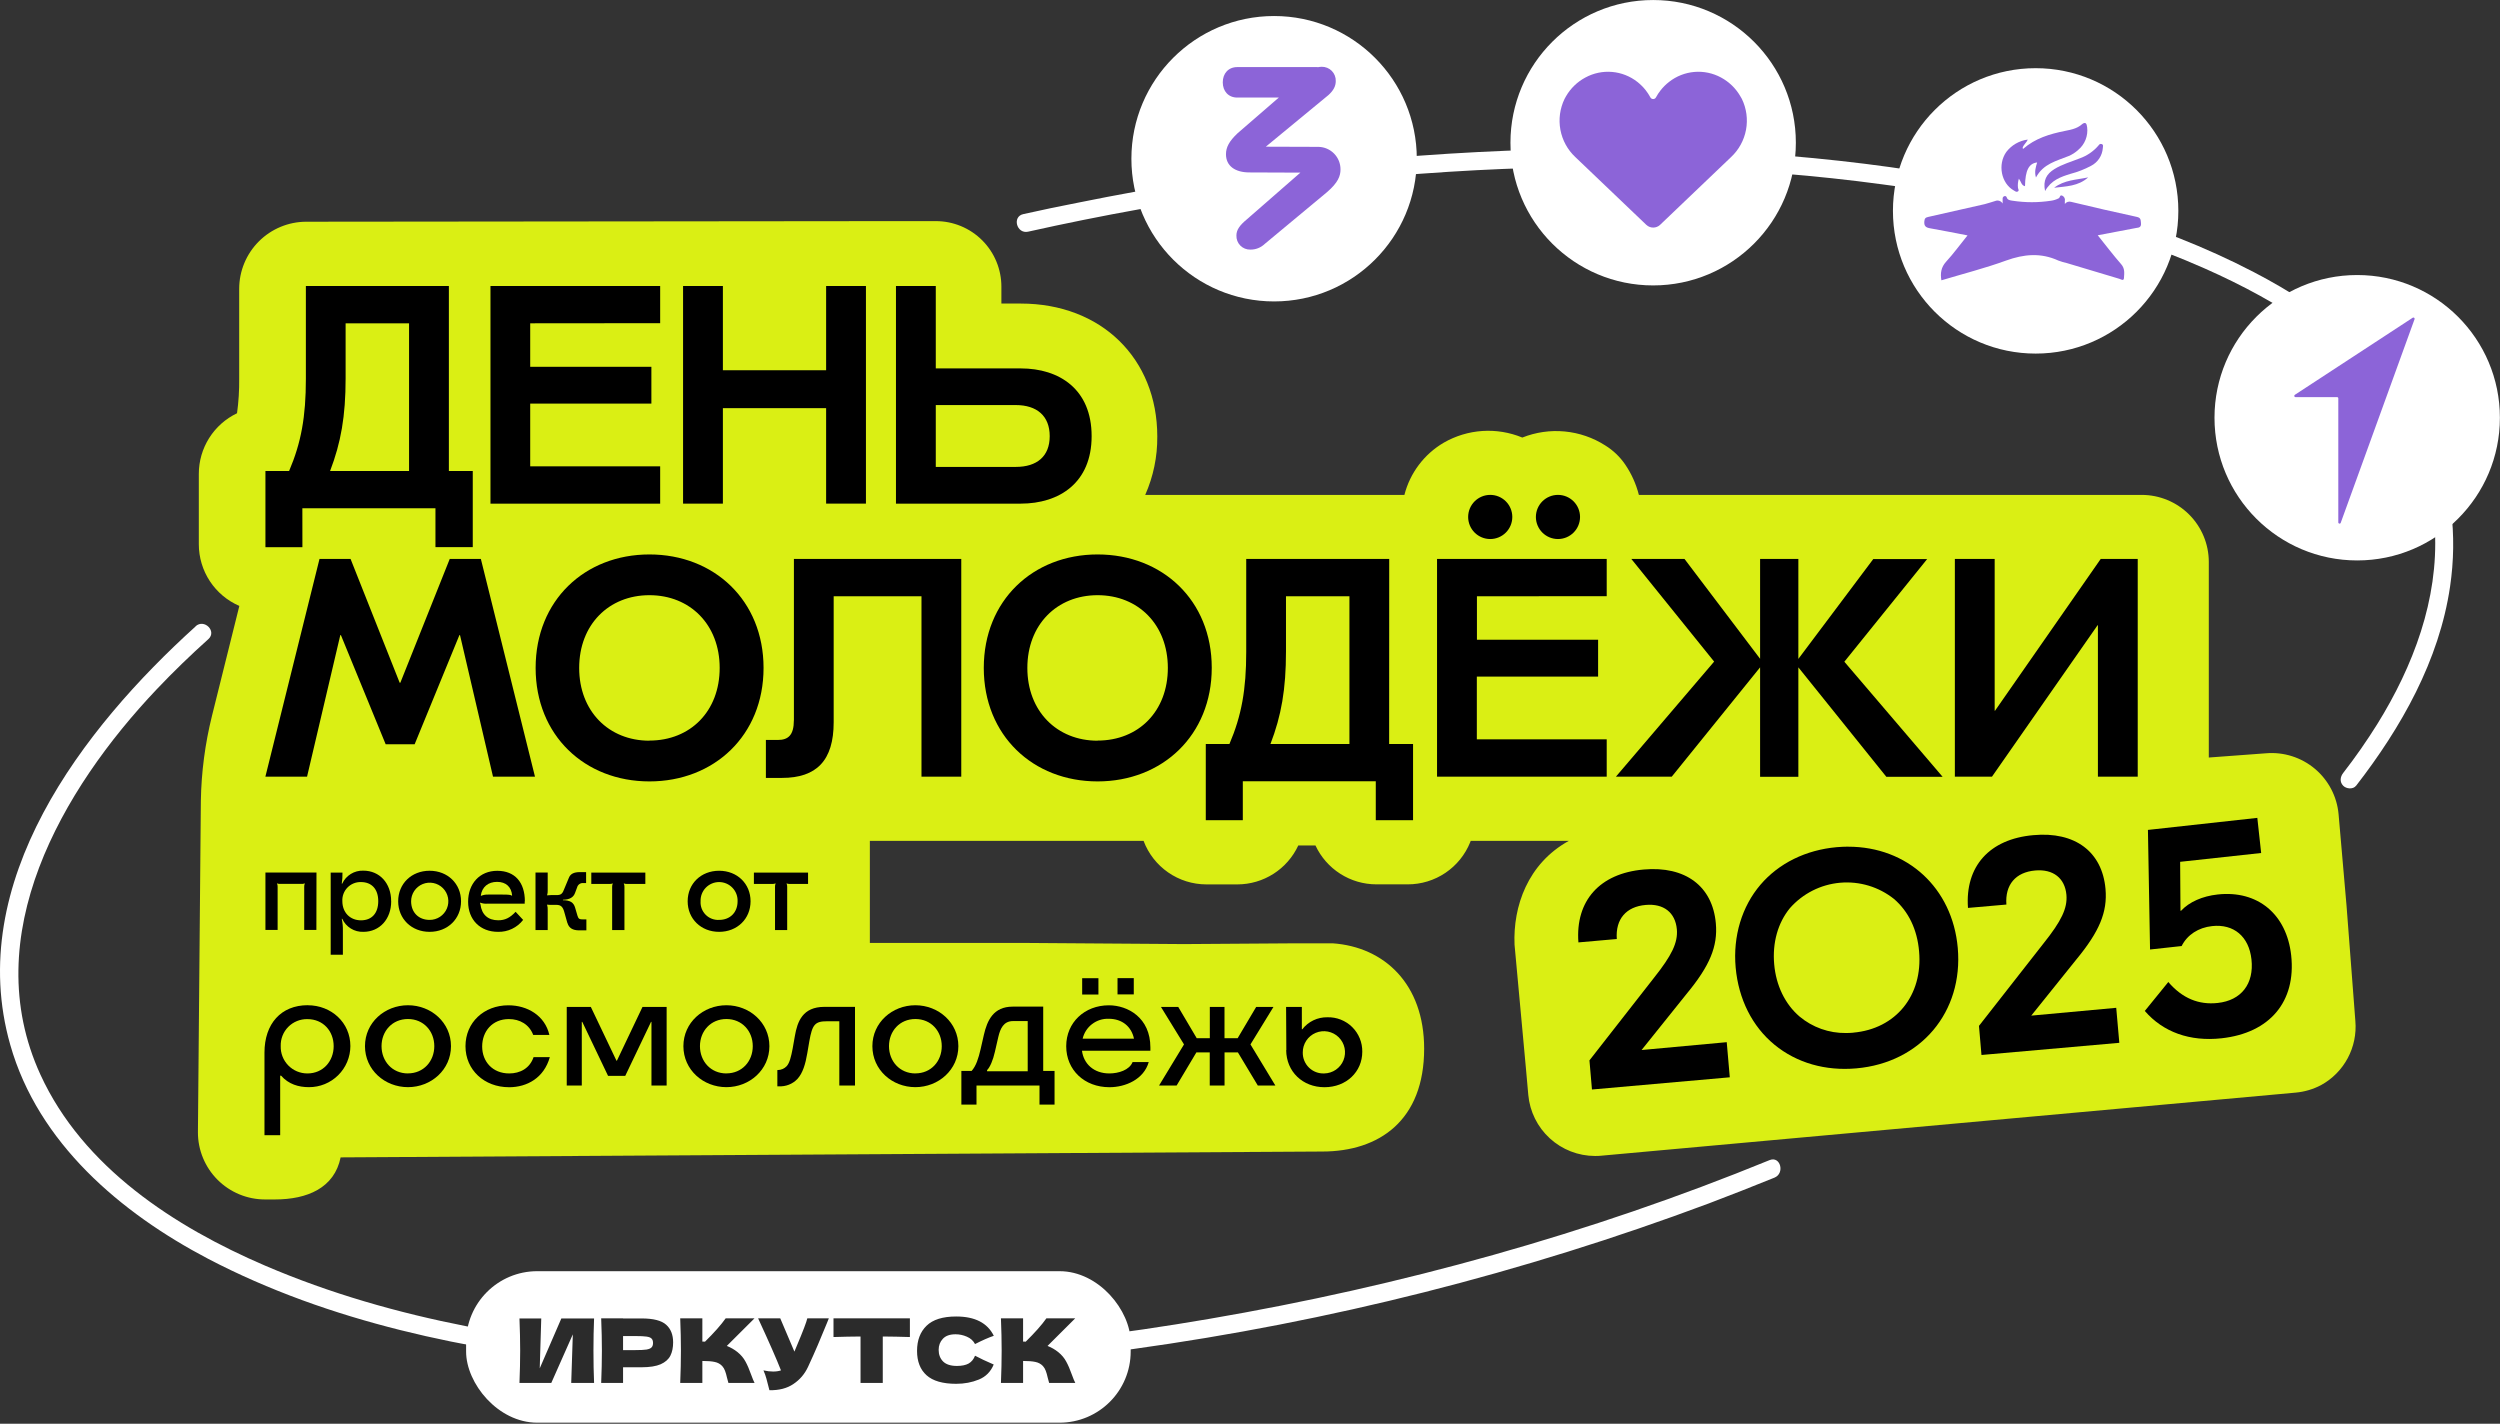 <?xml version="1.0" encoding="UTF-8"?> <svg xmlns="http://www.w3.org/2000/svg" width="885" height="504" viewBox="0 0 885 504" fill="none"><rect x="0" y="0" width="885" height="504" fill="#333333" stroke="none"/><g clip-path="url(#clip0_7_1491)"><path d="M833.799 361.462L830.672 320.609L827.857 288.246C827.297 281.979 824.277 276.19 819.459 272.145C814.64 268.1 808.415 266.13 802.146 266.664L782.608 268.112L781.915 268.165V198.937C781.913 192.641 779.411 186.605 774.959 182.153C770.508 177.702 764.471 175.2 758.176 175.197H580.162C579.185 171.347 577.541 167.698 575.304 164.416C573.454 161.709 571.058 159.419 568.27 157.693C563.949 154.926 559.031 153.229 553.923 152.743C548.815 152.256 543.665 152.994 538.9 154.895C534.43 153.047 529.596 152.25 524.77 152.567C519.944 152.885 515.255 154.307 511.066 156.725C507.643 158.733 504.652 161.4 502.265 164.57C499.878 167.741 498.142 171.353 497.158 175.197H405.407C408.286 168.691 409.743 161.645 409.679 154.531C409.679 126.866 389.812 107.461 361.365 107.461H354.491V101.519C354.498 98.467 353.903 95.443 352.738 92.621C351.574 89.799 349.864 87.235 347.706 85.075C345.548 82.916 342.985 81.204 340.164 80.037C337.343 78.871 334.32 78.273 331.267 78.277H317.191C316.889 78.277 316.596 78.277 316.302 78.277L108.412 78.49C102.119 78.5 96.086 81.004 91.636 85.454C87.186 89.904 84.682 95.937 84.673 102.23V134.104C84.717 138.179 84.462 142.252 83.909 146.289C79.862 148.223 76.444 151.262 74.05 155.056C71.657 158.849 70.386 163.243 70.383 167.728V192.72C70.39 197.353 71.752 201.883 74.3 205.752C76.848 209.621 80.472 212.661 84.726 214.497L75.055 253.352C72.6 263.214 71.274 273.324 71.103 283.485L70.064 400.868C70.068 407.162 72.571 413.198 77.022 417.649C81.473 422.1 87.508 424.602 93.803 424.607H97.311C108.785 424.607 118.386 420.548 120.58 409.713L468.037 407.644C488.286 407.644 504.148 396.605 504.148 371.231C504.148 348.407 490.116 335.209 471.732 333.93H458.961L419.12 334.206L363.879 333.806H307.928V297.669H404.821C406.52 302.188 409.554 306.082 413.52 308.835C417.486 311.587 422.196 313.067 427.024 313.077H438.063C442.591 313.066 447.021 311.762 450.835 309.321C454.648 306.879 457.685 303.401 459.591 299.294H465.675C467.584 303.4 470.626 306.877 474.442 309.315C478.259 311.754 482.691 313.053 487.22 313.06H498.366C503.108 313.061 507.742 311.645 511.675 308.995C515.607 306.344 518.658 302.58 520.436 298.184C520.527 298.023 520.592 297.849 520.631 297.669H555.357C540.791 305.724 535.578 320.857 536.147 334.419L540.223 378.7L541.013 387.581C541.545 393.484 544.262 398.974 548.633 402.977C553.003 406.979 558.711 409.204 564.637 409.216C565.33 409.216 566.049 409.216 566.742 409.127L812.626 386.791C815.783 386.509 818.853 385.603 821.658 384.127C825.659 381.93 828.936 378.619 831.091 374.595C833.246 370.572 834.187 366.01 833.799 361.462Z" fill="#DAEF14"></path><path d="M107.036 179.922H154.15V193.688H167.357V166.734H158.902V101.244H108.279V134.158C108.279 147.479 106.627 156.707 102.338 166.743H93.963V193.697H107.053L107.036 179.922ZM122.347 133.927V114.45H144.807V166.734H116.849C120.686 156.698 122.347 147.355 122.347 133.927Z" fill="black"></path><path d="M306.542 178.279V101.244H292.448V131.067H255.902V101.244H241.807V178.288H255.902V144.487H292.448V178.279H306.542Z" fill="black"></path><path d="M159.204 197.873L141.717 241.693H141.486L124.105 197.873H113.102L93.945 274.935H108.697L120.464 224.845H120.686L136.53 263.478H146.779L162.623 224.845H162.845L174.524 274.935H189.382L170.225 197.873H159.204Z" fill="black"></path><path d="M281.027 255.014C281.027 260.192 279.055 261.942 275.414 261.942H271.124V275.379H276.843C289.064 275.379 295.121 269.215 295.121 255.672V211.088H326.205V274.935H340.29V197.873H281.044V254.997L281.027 255.014Z" fill="black"></path><path d="M388.551 196.273C365.673 196.273 348.257 212.553 348.257 236.443C348.257 260.333 365.655 276.621 388.551 276.621C411.446 276.621 428.96 260.298 428.96 236.399C428.96 212.499 411.455 196.273 388.551 196.273ZM388.551 262.207C374.137 262.207 363.683 251.754 363.683 236.452C363.683 221.15 374.137 210.696 388.551 210.696C402.965 210.696 413.418 221.15 413.418 236.452C413.418 251.754 403.08 262.163 388.551 262.163V262.207Z" fill="black"></path><path d="M229.898 196.273C207.011 196.273 189.613 212.553 189.613 236.443C189.613 260.333 206.993 276.621 229.898 276.621C252.802 276.621 270.298 260.342 270.298 236.443C270.298 212.544 252.793 196.273 229.898 196.273ZM229.898 262.207C215.475 262.207 205.03 251.754 205.03 236.452C205.03 221.15 215.484 210.696 229.898 210.696C244.312 210.696 254.765 221.15 254.765 236.452C254.765 251.754 244.418 262.163 229.898 262.163V262.207Z" fill="black"></path><path d="M491.785 197.873H441.163V230.787C441.163 244.108 439.511 253.354 435.221 263.372H426.846V290.344H439.955V276.578H487.025V290.344H500.222V263.372H491.759L491.785 197.873ZM477.7 263.372H449.742C453.596 253.354 455.239 244.002 455.239 230.565V211.088H477.7V263.372Z" fill="black"></path><path d="M551.52 190.82C553.593 190.82 555.581 189.997 557.046 188.531C558.512 187.066 559.335 185.078 559.335 183.005C559.335 180.932 558.512 178.944 557.046 177.479C555.581 176.013 553.593 175.189 551.52 175.189C549.447 175.189 547.459 176.013 545.994 177.479C544.528 178.944 543.704 180.932 543.704 183.005C543.704 185.078 544.528 187.066 545.994 188.531C547.459 189.997 549.447 190.82 551.52 190.82Z" fill="black"></path><path d="M527.541 190.82C529.614 190.82 531.602 189.997 533.067 188.531C534.533 187.066 535.356 185.078 535.356 183.005C535.356 180.932 534.533 178.944 533.067 177.479C531.602 176.013 529.614 175.189 527.541 175.189C525.468 175.189 523.48 176.013 522.015 177.479C520.549 178.944 519.725 180.932 519.725 183.005C519.725 185.078 520.549 187.066 522.015 188.531C523.48 189.997 525.468 190.82 527.541 190.82Z" fill="black"></path><path d="M591.805 274.935L623.075 236.24V274.979H636.619V236.24L667.757 274.979H687.677L652.898 234.25L682.206 197.917H663.129L636.619 233.256V197.873H623.075V233.211L596.317 197.873H577.497L606.805 234.206L572.035 274.935H591.805Z" fill="black"></path><path d="M742.554 221.319H742.66V274.935H756.755V197.873H743.646L706.239 251.595H706.114V197.873H692.02V274.935H705.164L742.554 221.319Z" fill="black"></path><path d="M581.094 371.738L597.009 351.888C605.295 341.879 608.128 335.014 607.409 326.87C606.246 313.717 596.645 306.497 581.849 307.811C566.272 309.179 557.648 318.886 558.758 333.611L572.346 332.412C571.84 325.369 575.659 320.946 582.568 320.351C588.91 319.783 593.075 323.016 593.608 328.993C594.007 333.709 591.831 338.203 585.49 346.169L562.666 375.37L563.554 385.681L612.347 381.365L611.263 368.931L581.068 371.711L581.094 371.738Z" fill="black"></path><path d="M654.284 299.711C652.952 299.711 651.619 299.791 650.207 299.897C639.301 300.865 629.692 305.581 623.182 313.219C616.672 320.857 613.413 331.363 614.425 342.527C615.438 353.691 620.296 363.38 628.173 369.837C636.051 376.293 646.211 379.171 657.135 378.203C679.941 376.195 695.039 358.264 693.05 335.573C691.167 314.258 675.137 299.729 654.284 299.729V299.711ZM656.06 365.574C655.172 365.654 654.337 365.689 653.484 365.689C647.464 365.771 641.614 363.688 637.001 359.819C631.894 355.431 628.715 348.859 628.058 341.293C627.4 333.726 629.354 326.71 633.617 321.496C638.166 316.323 644.53 313.098 651.392 312.489C658.254 311.881 665.086 313.936 670.474 318.228C675.634 322.669 678.698 329.063 679.355 336.754C680.75 352.385 671.149 364.224 656.042 365.556L656.06 365.574Z" fill="black"></path><path d="M719.036 359.564L734.969 339.723C743.246 329.706 746.062 322.849 745.351 314.705C744.197 301.543 734.605 294.279 719.8 295.646C704.232 297.014 695.59 306.721 696.665 321.402L710.262 320.212C709.747 313.178 713.548 308.755 720.457 308.151C726.816 307.583 730.982 310.86 731.514 316.775C731.914 321.49 729.783 326.002 723.397 333.977L700.555 363.161L701.443 373.463L750.236 369.156L749.144 356.766L719.01 359.537L719.036 359.564Z" fill="black"></path><path d="M811.081 338.203C812.857 354.553 803.541 365.681 786.418 367.555C775.227 368.781 765.751 365.379 759.259 357.875L767.581 347.635C772.545 353.416 778.362 355.779 785.05 355.051C793.389 354.162 797.972 348.301 797.022 339.633C796.134 331.516 790.752 326.995 783.069 327.839C778.247 328.363 774.304 330.903 772.297 334.899L761.115 336.125L760.369 293.788L799.091 289.525L800.45 301.959L771.773 305.085L771.888 322.395H772.11C774.988 319.304 779.65 317.235 785.032 316.648C799.224 315.076 809.482 323.611 811.081 338.203Z" fill="black"></path><path d="M233.699 114.406V101.244H173.627V178.288H204.844H233.699V165.082H187.694V142.879H230.59V129.85H187.694V114.45L233.699 114.406Z" fill="black"></path><path d="M568.776 211.044V197.873H508.713V274.935H568.776V261.72H522.798V239.517H539.974H565.73V226.47H522.834V211.088L568.776 211.044Z" fill="black"></path><path d="M112 329.207H107.693V313.913C107.671 313.519 107.747 313.125 107.915 312.768L107.871 312.723C107.484 312.874 107.067 312.931 106.654 312.892H99.282C98.866 312.93 98.447 312.872 98.057 312.723V312.768C98.224 313.125 98.301 313.519 98.279 313.913V329.207H93.963V308.887H112.036L112 329.207Z" fill="black"></path><path d="M138.484 319.045C138.484 325.386 134.39 329.871 128.635 329.871C127.072 329.93 125.527 329.523 124.196 328.702C122.864 327.882 121.807 326.684 121.157 325.262H120.979C121.286 326.667 121.42 328.105 121.379 329.543V337.98H117.063V308.903H121.237C121.268 310.213 121.182 311.524 120.979 312.819H121.139C121.792 311.399 122.85 310.203 124.181 309.383C125.511 308.563 127.055 308.155 128.617 308.21C134.372 308.21 138.466 312.651 138.466 319.01M121.192 319.01C121.192 323.033 123.919 325.795 127.791 325.795C131.663 325.795 133.901 323.237 133.901 319.01C133.901 314.782 131.61 312.251 127.791 312.251C126.901 312.225 126.015 312.384 125.189 312.719C124.364 313.054 123.617 313.557 122.996 314.196C122.376 314.835 121.895 315.596 121.584 316.431C121.274 317.265 121.14 318.156 121.192 319.045V319.01Z" fill="black"></path><path d="M163.209 319.046C163.209 325.262 158.493 329.872 152.081 329.872C145.669 329.872 140.953 325.262 140.953 319.046C140.953 312.829 145.669 308.246 152.081 308.246C158.493 308.246 163.209 312.855 163.209 319.046ZM145.536 319.046C145.536 323.015 148.2 325.644 152.081 325.644C153.386 325.653 154.664 325.274 155.753 324.556C156.842 323.838 157.694 322.812 158.2 321.609C158.706 320.406 158.843 319.081 158.595 317.8C158.346 316.519 157.723 315.34 156.804 314.414C155.885 313.487 154.712 312.855 153.433 312.596C152.154 312.337 150.827 312.464 149.62 312.96C148.413 313.456 147.381 314.299 146.654 315.382C145.926 316.466 145.537 317.741 145.536 319.046Z" fill="black"></path><path d="M185.741 319.047V319.891H172.676C171.774 319.982 170.862 319.863 170.012 319.545L169.914 319.616L170.083 320.149C170.518 323.763 172.748 325.779 176.371 325.779C178.742 325.779 180.519 324.936 182.526 322.777L185.19 325.646C184.145 326.998 182.796 328.084 181.254 328.819C179.711 329.553 178.017 329.914 176.309 329.873C169.968 329.873 165.714 325.593 165.714 319.216C165.714 312.839 169.79 308.266 176.034 308.266C182.277 308.266 185.803 312.36 185.803 319.083M170.216 317.022L170.287 317.129C171.084 316.794 171.946 316.639 172.81 316.676H177.943C180.066 316.676 180.776 316.765 181.202 317.076L181.291 316.987C181.034 313.95 179.098 312.182 175.962 312.182C172.827 312.182 170.634 313.958 170.207 317.022" fill="black"></path><path d="M200.839 326.711L199.826 323.105C199.293 321.045 198.601 320.325 196.957 320.325H195.075C194.62 320.332 194.166 320.302 193.716 320.237L193.663 320.29C193.844 320.888 193.919 321.513 193.885 322.137V329.242H189.568V308.886H193.885V315.174C193.917 315.775 193.842 316.376 193.663 316.951H193.716C194.167 316.894 194.62 316.864 195.075 316.862H196.957C198.636 316.862 199.107 316.471 199.862 314.393L201.363 310.787C201.922 309.348 203.139 308.727 205.324 308.727H207.482V312.617H206.594C206.088 312.54 205.571 312.655 205.146 312.939C204.72 313.223 204.416 313.656 204.293 314.153L203.601 316C203.032 317.679 201.656 318.469 199.284 318.505V318.682C201.878 318.682 203.068 319.491 203.601 321.347L204.435 324.198C204.782 325.29 205.093 325.476 206.505 325.476H207.579V329.349H205.039C202.704 329.349 201.389 328.505 200.856 326.684" fill="black"></path><path d="M228.45 308.904V312.91H222.073C221.65 312.953 221.222 312.889 220.83 312.723V312.785C220.992 313.139 221.068 313.525 221.052 313.913V329.233H216.7V313.913C216.689 313.525 216.765 313.14 216.922 312.785V312.723C216.536 312.889 216.114 312.953 215.697 312.91H209.32V308.904H228.45Z" fill="black"></path><path d="M265.698 319.046C265.698 325.262 260.982 329.872 254.569 329.872C248.157 329.872 243.432 325.262 243.432 319.046C243.432 312.829 248.148 308.246 254.569 308.246C260.991 308.246 265.698 312.855 265.698 319.046ZM248.006 319.046C247.951 319.924 248.082 320.803 248.392 321.627C248.702 322.45 249.183 323.198 249.803 323.822C250.423 324.446 251.169 324.931 251.991 325.245C252.812 325.559 253.691 325.695 254.569 325.644C258.477 325.644 261.106 322.98 261.106 319.046C261.138 318.165 260.993 317.287 260.678 316.464C260.364 315.641 259.887 314.89 259.275 314.256C258.664 313.622 257.931 313.117 257.12 312.772C256.309 312.428 255.437 312.25 254.556 312.25C253.675 312.25 252.803 312.428 251.992 312.772C251.181 313.117 250.448 313.622 249.837 314.256C249.226 314.89 248.748 315.641 248.434 316.464C248.119 317.287 247.974 318.165 248.006 319.046Z" fill="black"></path><path d="M286.053 308.904V312.91H279.677C279.259 312.954 278.837 312.89 278.451 312.723V312.785C278.601 313.142 278.674 313.526 278.664 313.913V329.233H274.357V313.913C274.339 313.527 274.409 313.141 274.561 312.785L274.517 312.723C274.134 312.889 273.715 312.954 273.3 312.91H266.879V308.904H286.053Z" fill="black"></path><path d="M108.936 355.858C117.267 355.858 124.034 361.977 124.034 370.307C124.028 372.226 123.644 374.126 122.903 375.896C122.162 377.667 121.079 379.273 119.716 380.625C118.354 381.976 116.738 383.045 114.961 383.771C113.184 384.497 111.282 384.865 109.363 384.855C105.712 384.855 102.178 383.833 99.513 380.796H99.185V401.853H93.625V372.616C93.625 362.394 99.513 355.84 108.927 355.84M108.847 379.997C114.363 379.997 118.119 375.671 118.119 370.343C118.119 365.014 114.425 360.769 108.812 360.769C107.557 360.744 106.31 360.975 105.147 361.447C103.984 361.919 102.929 362.622 102.047 363.514C101.164 364.406 100.471 365.468 100.011 366.636C99.552 367.804 99.334 369.053 99.371 370.307C99.334 371.569 99.551 372.825 100.01 374.001C100.468 375.177 101.158 376.248 102.039 377.152C102.919 378.056 103.973 378.774 105.136 379.262C106.3 379.751 107.55 380.001 108.812 379.997" fill="black"></path><path d="M129.203 370.343C129.203 361.994 136.184 355.857 144.425 355.857C152.667 355.857 159.648 362.012 159.648 370.343C159.648 378.673 152.649 384.854 144.425 384.854C136.201 384.854 129.203 378.718 129.203 370.343ZM144.408 379.979C149.958 379.979 153.742 375.68 153.742 370.343C153.742 365.005 149.958 360.733 144.408 360.733C138.857 360.733 135.065 365.014 135.065 370.343C135.065 375.671 138.848 379.996 144.408 379.996V379.979Z" fill="black"></path><path d="M180.172 384.874C171.433 384.874 164.781 378.755 164.781 370.362C164.781 361.969 171.273 355.877 179.968 355.877C186.655 355.877 192.89 359.474 194.48 366.366H188.76C187.348 362.653 184.026 360.753 180.137 360.753C174.248 360.753 170.687 365.122 170.687 370.46C170.687 375.797 174.373 379.998 180.261 379.998C184.08 379.998 187.535 378.222 188.884 374.225H194.639C192.579 381.535 186.646 384.883 180.19 384.883" fill="black"></path><path d="M215.253 380.859L206.123 361.738H205.954V384.27H200.625V356.463H209.16L218.228 375.486H218.388L227.438 356.463H235.99V384.27H230.617V361.738H230.466L221.336 380.859H215.253Z" fill="black"></path><path d="M241.923 370.343C241.923 361.994 248.921 355.857 257.145 355.857C265.369 355.857 272.367 362.012 272.367 370.343C272.367 378.673 265.369 384.854 257.145 384.854C248.921 384.854 241.923 378.718 241.923 370.343ZM257.145 379.979C262.696 379.979 266.479 375.68 266.479 370.343C266.479 365.005 262.696 360.733 257.145 360.733C251.594 360.733 247.784 365.014 247.784 370.343C247.784 375.671 251.568 379.996 257.145 379.996V379.979Z" fill="black"></path><path d="M275.183 384.554V378.799H275.316C275.912 378.794 276.5 378.668 277.046 378.43C277.593 378.192 278.085 377.846 278.495 377.414C279.517 376.259 280.032 374.172 280.6 371.197L281.382 366.757C282.27 361.623 284.126 356.428 291.835 356.428H302.67V384.288H297.119V361.526H292.785C288.451 361.526 287.545 362.707 286.497 368.63L285.787 372.796C285.147 376.615 284.197 379.901 282.234 382.005C281.399 382.867 280.389 383.54 279.272 383.979C278.156 384.419 276.958 384.615 275.76 384.554H275.183Z" fill="black"></path><path d="M308.824 370.343C308.824 361.994 315.823 355.857 324.047 355.857C332.271 355.857 339.26 362.03 339.26 370.343C339.26 378.655 332.262 384.854 324.038 384.854C315.814 384.854 308.824 378.718 308.824 370.343ZM324.047 379.979C329.615 379.979 333.381 375.68 333.381 370.343C333.381 365.005 329.615 360.733 324.047 360.733C318.478 360.733 314.704 365.014 314.704 370.343C314.704 375.671 318.487 379.996 324.047 379.996V379.979Z" fill="black"></path><path d="M345.699 391.035H340.326V379.117H343.949C345.539 377.341 346.374 374.676 347.129 371.444L348.31 366.266C349.465 361.301 351.623 356.346 358.497 356.346H369.296V379.117H373.311V391.035H367.982V384.268H345.681V391.035H345.699ZM363.808 379.224V361.461H358.621C355.237 361.461 354.092 364.17 353.417 367.021L352.191 372.35C351.516 375.325 350.468 377.794 349.429 378.815V379.224H363.808Z" fill="black"></path><path d="M392.743 384.873C383.861 384.873 377.44 378.754 377.44 370.361C377.44 361.969 383.932 355.876 392.538 355.876C399.208 355.876 407.237 360.237 407.237 370.805V371.951H383.018C383.604 376.596 387.218 379.997 392.707 379.997C395.958 379.997 399.812 378.807 400.931 375.974H406.65C404.91 382.093 398.426 384.873 392.743 384.873ZM383.089 346.293H388.844V352.057H383.089V346.293ZM401.428 367.679C400.54 363.461 397.299 360.645 392.458 360.645C390.348 360.574 388.279 361.236 386.601 362.519C384.924 363.801 383.743 365.624 383.257 367.679H401.428ZM395.602 346.258H401.357V352.022H395.602V346.258Z" fill="black"></path><path d="M433.472 356.463V367.511H438.134L444.68 356.463H450.799L442.664 369.722L451.474 384.27H445.257L438.223 372.556H433.489V384.27H428.25V372.556H423.516L416.526 384.27H410.31L419.137 369.722L410.985 356.463H417.104L423.631 367.511H428.276V356.463H433.472Z" fill="black"></path><path d="M455.364 371.756L455.275 356.463H460.852V364.367H461.012C462.058 363.015 463.406 361.926 464.948 361.187C466.49 360.449 468.184 360.081 469.893 360.113C471.514 360.069 473.127 360.352 474.636 360.947C476.144 361.542 477.517 362.436 478.671 363.575C479.825 364.714 480.736 366.075 481.351 367.576C481.966 369.076 482.27 370.686 482.247 372.307C482.247 379.412 476.607 384.874 468.872 384.874C461.136 384.874 455.373 379.359 455.31 371.756M468.765 379.998C470.241 379.977 471.678 379.52 472.894 378.684C474.11 377.848 475.052 376.671 475.601 375.3C476.15 373.93 476.28 372.428 475.977 370.984C475.674 369.539 474.95 368.217 473.896 367.183C472.843 366.15 471.507 365.451 470.057 365.175C468.607 364.899 467.108 365.058 465.748 365.632C464.389 366.207 463.23 367.171 462.417 368.403C461.604 369.635 461.174 371.08 461.181 372.556C461.158 373.554 461.341 374.547 461.718 375.472C462.095 376.398 462.658 377.235 463.373 377.933C464.088 378.631 464.938 379.175 465.872 379.53C466.806 379.885 467.803 380.045 468.801 379.998H468.765Z" fill="black"></path><path d="M386.437 154.398C386.437 137.781 374.998 130.419 361.348 130.419H331.267V101.244H317.173V178.288H361.348C374.998 178.279 386.437 170.917 386.437 154.398ZM331.267 165.286V143.394H359.589C367.067 143.394 371.597 147.249 371.597 154.398C371.597 161.547 367.085 165.286 359.589 165.286H331.267Z" fill="black"></path><path d="M834.056 278.157C850.042 257.543 863.488 233.804 867.325 207.658C869.989 189.532 867.947 170.934 860.105 154.309C847.733 128.065 823.079 109.486 797.936 96.377C763.424 78.375 724.978 68.313 686.771 61.883C639.461 53.89 591.254 51.589 543.349 53.002C489.17 54.647 435.227 60.886 382.103 71.652C375.448 72.943 368.826 74.325 362.236 75.799C358.204 76.688 359.909 82.904 363.941 82.016C416.175 70.355 469.291 63.074 522.736 60.248C570.632 57.771 618.937 58.836 666.504 65.284C705.324 70.515 744.499 79.121 780.441 95.027C806.658 106.661 833.239 122.905 849.039 147.568C856.774 159.592 861.227 173.432 861.952 187.711C863.231 212.214 854.287 235.847 841.525 256.38C837.813 262.327 833.8 268.081 829.5 273.618C828.425 274.995 828.177 276.807 829.5 278.157C830.592 279.276 832.973 279.524 834.038 278.157H834.056Z" fill="white"></path><path d="M69.273 221.726C29.219 257.934 -12.727 312.349 3.632 369.872C13.517 404.642 42.709 429.376 73.669 445.611C116.663 468.089 165.705 478.063 213.601 482.912C275.893 489.244 339.02 486.251 400.94 477.583C470.615 467.936 539.016 450.644 604.905 426.019C612.702 423.059 620.453 420.015 628.155 416.889C631.93 415.353 630.278 409.136 626.45 410.672C562.701 436.756 495.826 455.282 427.965 466.899C365.895 477.556 302.474 482.317 239.551 478.542C190.208 475.585 139.621 467.672 93.9 448.062C61.786 434.287 29.379 413.257 14.316 380.432C-8.215 331.31 21.91 279.436 55.481 244C61.333 237.827 67.461 231.912 73.776 226.237C76.849 223.458 72.293 218.928 69.237 221.699L69.273 221.726Z" fill="white"></path><path d="M585.215 101.04C613.114 101.04 635.731 78.423 635.731 50.524C635.731 22.625 613.114 0.008 585.215 0.008C557.316 0.008 534.699 22.625 534.699 50.524C534.699 78.423 557.316 101.04 585.215 101.04Z" fill="white"></path><path d="M720.617 125.169C748.517 125.169 771.133 102.552 771.133 74.653C771.133 46.754 748.517 24.137 720.617 24.137C692.718 24.137 670.101 46.754 670.101 74.653C670.101 102.552 692.718 125.169 720.617 125.169Z" fill="white"></path><path d="M834.447 198.395C862.346 198.395 884.963 175.779 884.963 147.879C884.963 119.98 862.346 97.363 834.447 97.363C806.548 97.363 783.931 119.98 783.931 147.879C783.931 175.779 806.548 198.395 834.447 198.395Z" fill="white"></path><path d="M616.104 34.12C614.487 31.297 612.112 28.984 609.248 27.441C606.364 25.875 603.084 25.188 599.814 25.464C596.544 25.74 593.426 26.968 590.846 28.996C589.732 29.863 588.726 30.862 587.853 31.971C587.229 32.758 586.676 33.599 586.201 34.484C586.105 34.66 585.963 34.807 585.79 34.909C585.617 35.011 585.42 35.066 585.22 35.066C585.019 35.066 584.822 35.011 584.649 34.909C584.477 34.807 584.335 34.66 584.238 34.484C583.766 33.602 583.219 32.761 582.604 31.971C581.731 30.867 580.733 29.868 579.629 28.996C577.049 26.968 573.931 25.74 570.661 25.464C567.391 25.188 564.111 25.875 561.227 27.441C558.354 28.981 555.969 31.294 554.344 34.12C554.176 34.413 554.016 34.715 553.856 35.008C552.21 38.401 551.693 42.23 552.38 45.938C553.067 49.645 554.923 53.035 557.675 55.612L582.791 79.592C583.45 80.216 584.324 80.564 585.233 80.564C586.142 80.564 587.016 80.216 587.675 79.592L612.791 55.612C615.546 53.037 617.404 49.647 618.093 45.94C618.782 42.232 618.265 38.401 616.619 35.008C616.441 34.715 616.281 34.413 616.104 34.12Z" fill="#8C64D8"></path><path d="M757.9 78.946C757.785 77.871 757.9 77.098 756.426 76.779C748.646 75.109 740.902 73.315 733.166 71.45C732.765 71.332 732.337 71.341 731.941 71.476C731.545 71.611 731.2 71.866 730.955 72.205C730.955 71.672 730.955 71.397 730.955 71.112C731.033 70.772 730.999 70.415 730.858 70.095C730.717 69.775 730.477 69.509 730.173 69.336C729.161 68.759 729.285 69.905 728.832 70.171C727.968 70.628 727.03 70.929 726.061 71.059C721.555 71.748 716.97 71.748 712.464 71.059C711.674 70.944 710.688 70.864 710.386 69.905C710.366 69.821 710.33 69.742 710.279 69.672C710.229 69.603 710.165 69.544 710.091 69.499C710.018 69.455 709.936 69.425 709.851 69.412C709.766 69.4 709.679 69.404 709.595 69.425C709.391 69.477 709.211 69.6 709.089 69.773C708.967 69.945 708.91 70.156 708.929 70.367C708.929 70.926 708.929 71.494 708.929 72.054C708.674 71.602 708.26 71.262 707.768 71.098C707.276 70.933 706.74 70.958 706.265 71.166C705.022 71.503 703.805 71.983 702.544 72.276C695.901 73.815 689.246 75.322 682.579 76.796C681.593 77.01 681.3 77.356 681.211 78.395C681.078 79.994 681.726 80.544 683.183 80.802C687.552 81.575 691.904 82.445 696.505 83.333C693.84 86.619 691.549 89.79 688.911 92.658C687.135 94.63 686.833 96.708 687.251 99.23C694.95 96.921 702.677 94.958 710.137 92.241C716.461 89.949 722.473 89.399 728.663 92.241C729.64 92.605 730.64 92.901 731.656 93.129C737.873 95.003 744.09 96.886 750.307 98.715C750.777 98.857 751.808 99.603 751.879 98.449C751.985 96.779 752.269 95.092 750.902 93.537C748.095 90.331 745.52 86.921 742.598 83.288C747.332 82.4 751.79 81.512 756.248 80.695C757.358 80.606 758.051 80.296 757.9 78.946Z" fill="#8C64D8"></path><path d="M712.908 67.434C713.334 67.665 713.743 68.073 714.249 67.816C714.898 67.496 714.427 66.928 714.365 66.519C714.238 65.416 714.347 64.299 714.684 63.242C715.493 64.325 715.573 65.666 716.851 65.906C716.94 60.329 718.201 57.842 721.15 57.505C720.697 59.103 720.102 60.675 720.724 62.833C723.335 57.931 728.068 56.963 732.34 55.222C733.568 54.703 734.698 53.976 735.679 53.073C736.841 52.106 737.74 50.861 738.294 49.455C738.848 48.049 739.039 46.526 738.85 45.027C738.708 43.73 738.264 42.895 736.834 44.139C735.182 45.551 733.086 45.915 731.026 46.341C725.635 47.416 720.457 48.961 716.203 52.691L715.99 52.416C716.265 51.235 717.384 50.533 717.819 49.405C716.329 49.601 714.891 50.089 713.589 50.842C712.288 51.595 711.148 52.597 710.235 53.792C707.1 58.224 708.414 64.92 712.908 67.434Z" fill="#8C64D8"></path><path d="M727.225 59.878C724.516 61.556 723.148 63.83 723.956 67.631C726.088 63.776 729.516 62.604 733.006 61.53C735.505 60.878 737.92 59.936 740.2 58.723C741.386 58.12 742.396 57.222 743.132 56.114C743.868 55.006 744.305 53.726 744.401 52.4C744.401 51.902 744.747 51.236 743.957 50.979C743.362 50.792 743.069 51.219 742.776 51.609C741.015 53.624 738.768 55.153 736.248 56.05C733.228 57.267 730.031 58.128 727.225 59.878Z" fill="#8C64D8"></path><path d="M739.214 62.789C735.102 63.677 730.751 63.677 727.163 66.466C731.381 65.96 735.733 65.951 739.214 62.789Z" fill="#8C64D8"></path><path d="M827.404 140.588H812.626C812.529 140.592 812.433 140.564 812.353 140.507C812.274 140.451 812.215 140.371 812.185 140.278C812.156 140.185 812.158 140.085 812.191 139.993C812.224 139.902 812.287 139.824 812.368 139.771L854.11 112.47C854.186 112.421 854.275 112.397 854.366 112.401C854.456 112.405 854.543 112.437 854.614 112.493C854.686 112.548 854.738 112.625 854.764 112.712C854.789 112.798 854.788 112.891 854.758 112.977L828.648 184.985C828.629 185.103 828.564 185.208 828.467 185.278C828.371 185.348 828.25 185.377 828.133 185.358C828.015 185.339 827.909 185.274 827.839 185.178C827.769 185.081 827.741 184.961 827.759 184.843V141.014C827.761 140.913 827.726 140.814 827.661 140.736C827.596 140.657 827.505 140.605 827.404 140.588Z" fill="#8C64D8"></path><path d="M451.03 106.706C478.929 106.706 501.546 84.089 501.546 56.19C501.546 28.291 478.929 5.674 451.03 5.674C423.13 5.674 400.514 28.291 400.514 56.19C400.514 84.089 423.13 106.706 451.03 106.706Z" fill="white"></path><path d="M466.119 23.748H437.992C434.857 23.748 432.859 26.013 432.859 29.148C432.859 32.283 434.857 34.539 437.992 34.539H466.119C469.254 34.539 470.089 32.399 470.089 29.148C470.089 25.898 469.254 23.748 466.119 23.748ZM460.328 61.111L441.296 77.728C438.854 79.762 437.69 81.387 437.69 83.359C437.663 84.017 437.772 84.674 438.01 85.289C438.247 85.904 438.609 86.463 439.072 86.932C439.535 87.401 440.09 87.77 440.702 88.015C441.314 88.261 441.969 88.378 442.628 88.359C444.507 88.388 446.322 87.676 447.682 86.378L469.716 68.056C473.721 64.628 474.538 62.248 474.538 59.983C474.553 57.895 473.743 55.884 472.285 54.388C470.827 52.892 468.838 52.03 466.749 51.99L448.099 51.928L470.302 33.624C472.078 31.999 472.86 30.489 472.86 28.686C472.882 28.023 472.768 27.361 472.525 26.743C472.283 26.124 471.917 25.562 471.45 25.09C470.983 24.617 470.424 24.246 469.808 23.997C469.193 23.748 468.532 23.627 467.868 23.642C466.867 23.664 465.879 23.886 464.964 24.295C464.049 24.703 463.225 25.291 462.54 26.022L438.117 47.159C435.097 50.01 433.996 52.159 433.996 54.602C433.996 58.722 437.184 61.04 442.3 61.04L460.328 61.111Z" fill="#8C64D8"></path></g><rect x="165" y="450" width="235.26" height="53.63" rx="25.185" fill="white"></rect><path d="M191.602 466.73L191.067 484.392L198.717 466.73H210.302C210.155 470.277 210.082 474.076 210.082 478.127C210.082 482.198 210.155 486.008 210.302 489.555H202.211L202.778 472.366L195.159 489.555H183.889C184.057 485.483 184.141 481.674 184.141 478.127C184.141 474.601 184.057 470.802 183.889 466.73H191.602ZM227.112 466.73C231.288 466.73 234.195 467.475 235.832 468.966C237.469 470.435 238.288 472.513 238.288 475.199C238.288 477.046 237.962 478.62 237.312 479.921C236.661 481.202 235.517 482.209 233.88 482.944C232.243 483.657 229.987 484.014 227.112 484.014H220.564V489.555H212.819C212.987 485.483 213.071 481.674 213.071 478.127C213.071 474.58 212.987 470.771 212.819 466.699H220.564V466.73H227.112ZM224.908 477.938C226.65 477.938 227.951 477.875 228.812 477.749C229.693 477.602 230.302 477.35 230.638 476.993C230.994 476.637 231.173 476.112 231.173 475.419C231.173 474.727 231.005 474.213 230.669 473.877C230.354 473.52 229.756 473.279 228.875 473.153C228.014 473.027 226.692 472.964 224.908 472.964H220.564V477.938H224.908ZM261.07 478.631C262.309 479.638 263.253 480.761 263.904 481.999C264.575 483.216 265.226 484.717 265.855 486.501C266.38 487.949 266.8 488.967 267.115 489.555H257.859C257.733 489.198 257.565 488.579 257.355 487.697C257.145 486.732 256.915 485.924 256.663 485.273C256.432 484.623 256.096 484.056 255.655 483.573C254.942 482.818 254.05 482.335 252.979 482.125C251.93 481.894 250.482 481.779 248.635 481.779V489.555H240.796C240.964 485.483 241.048 481.674 241.048 478.127C241.048 474.58 240.964 470.771 240.796 466.699H248.635V474.916C248.845 474.937 249.16 474.947 249.579 474.947C252.853 471.715 255.288 468.966 256.883 466.699H267.083L257.292 476.458C258.678 477.004 259.937 477.728 261.07 478.631ZM293.402 466.699C293.319 466.93 293.214 467.192 293.088 467.486C292.962 467.759 292.836 468.074 292.71 468.43C291.556 471.285 290.485 473.856 289.499 476.143C288.533 478.41 287.379 480.992 286.036 483.888C284.86 486.407 283.139 488.421 280.873 489.932C278.627 491.465 275.794 492.199 272.373 492.136C271.932 490.31 271.575 488.936 271.302 488.012C271.05 487.068 270.704 486.102 270.263 485.116C271.502 485.389 272.646 485.525 273.695 485.525C274.723 485.525 275.647 485.389 276.465 485.116C274.954 481.233 272.257 475.094 268.374 466.699H276.213L281.219 478.473L282.101 476.364C284.283 471.18 285.511 467.958 285.784 466.699H293.402ZM322.102 473.31C318.807 473.205 315.606 473.142 312.5 473.121V489.555H304.629V473.121C301.502 473.142 298.312 473.205 295.059 473.31V466.699H322.102V473.31ZM338.487 489.87C333.743 489.87 330.249 488.862 328.003 486.847C325.757 484.832 324.635 481.957 324.635 478.221C324.635 474.464 325.757 471.495 328.003 469.312C330.249 467.129 333.743 466.038 338.487 466.038C345.119 466.038 349.558 468.315 351.803 472.869C349.914 473.52 347.7 474.496 345.161 475.797C344.552 474.622 343.587 473.751 342.264 473.184C340.963 472.618 339.63 472.334 338.266 472.334C336.251 472.334 334.751 472.869 333.764 473.94C332.778 474.989 332.285 476.29 332.285 477.843C332.285 479.523 332.809 480.897 333.859 481.968C334.929 483.017 336.556 483.542 338.738 483.542C340.48 483.542 341.866 483.258 342.894 482.692C343.922 482.104 344.678 481.181 345.161 479.921C346.882 480.845 349.085 481.884 351.772 483.038C350.722 485.577 348.97 487.351 346.514 488.358C344.059 489.366 341.383 489.87 338.487 489.87ZM374.607 478.631C375.846 479.638 376.79 480.761 377.441 481.999C378.112 483.216 378.763 484.717 379.393 486.501C379.917 487.949 380.337 488.967 380.652 489.555H371.396C371.27 489.198 371.102 488.579 370.893 487.697C370.683 486.732 370.452 485.924 370.2 485.273C369.969 484.623 369.633 484.056 369.193 483.573C368.479 482.818 367.587 482.335 366.517 482.125C365.467 481.894 364.019 481.779 362.172 481.779V489.555H354.333C354.501 485.483 354.585 481.674 354.585 478.127C354.585 474.58 354.501 470.771 354.333 466.699H362.172V474.916C362.382 474.937 362.697 474.947 363.117 474.947C366.391 471.715 368.825 468.966 370.42 466.699H380.62L370.83 476.458C372.215 477.004 373.474 477.728 374.607 478.631Z" fill="#2B2B2B"></path><defs><clipPath id="clip0_7_1491"><rect width="884.972" height="486.323" fill="white"></rect></clipPath></defs></svg> 